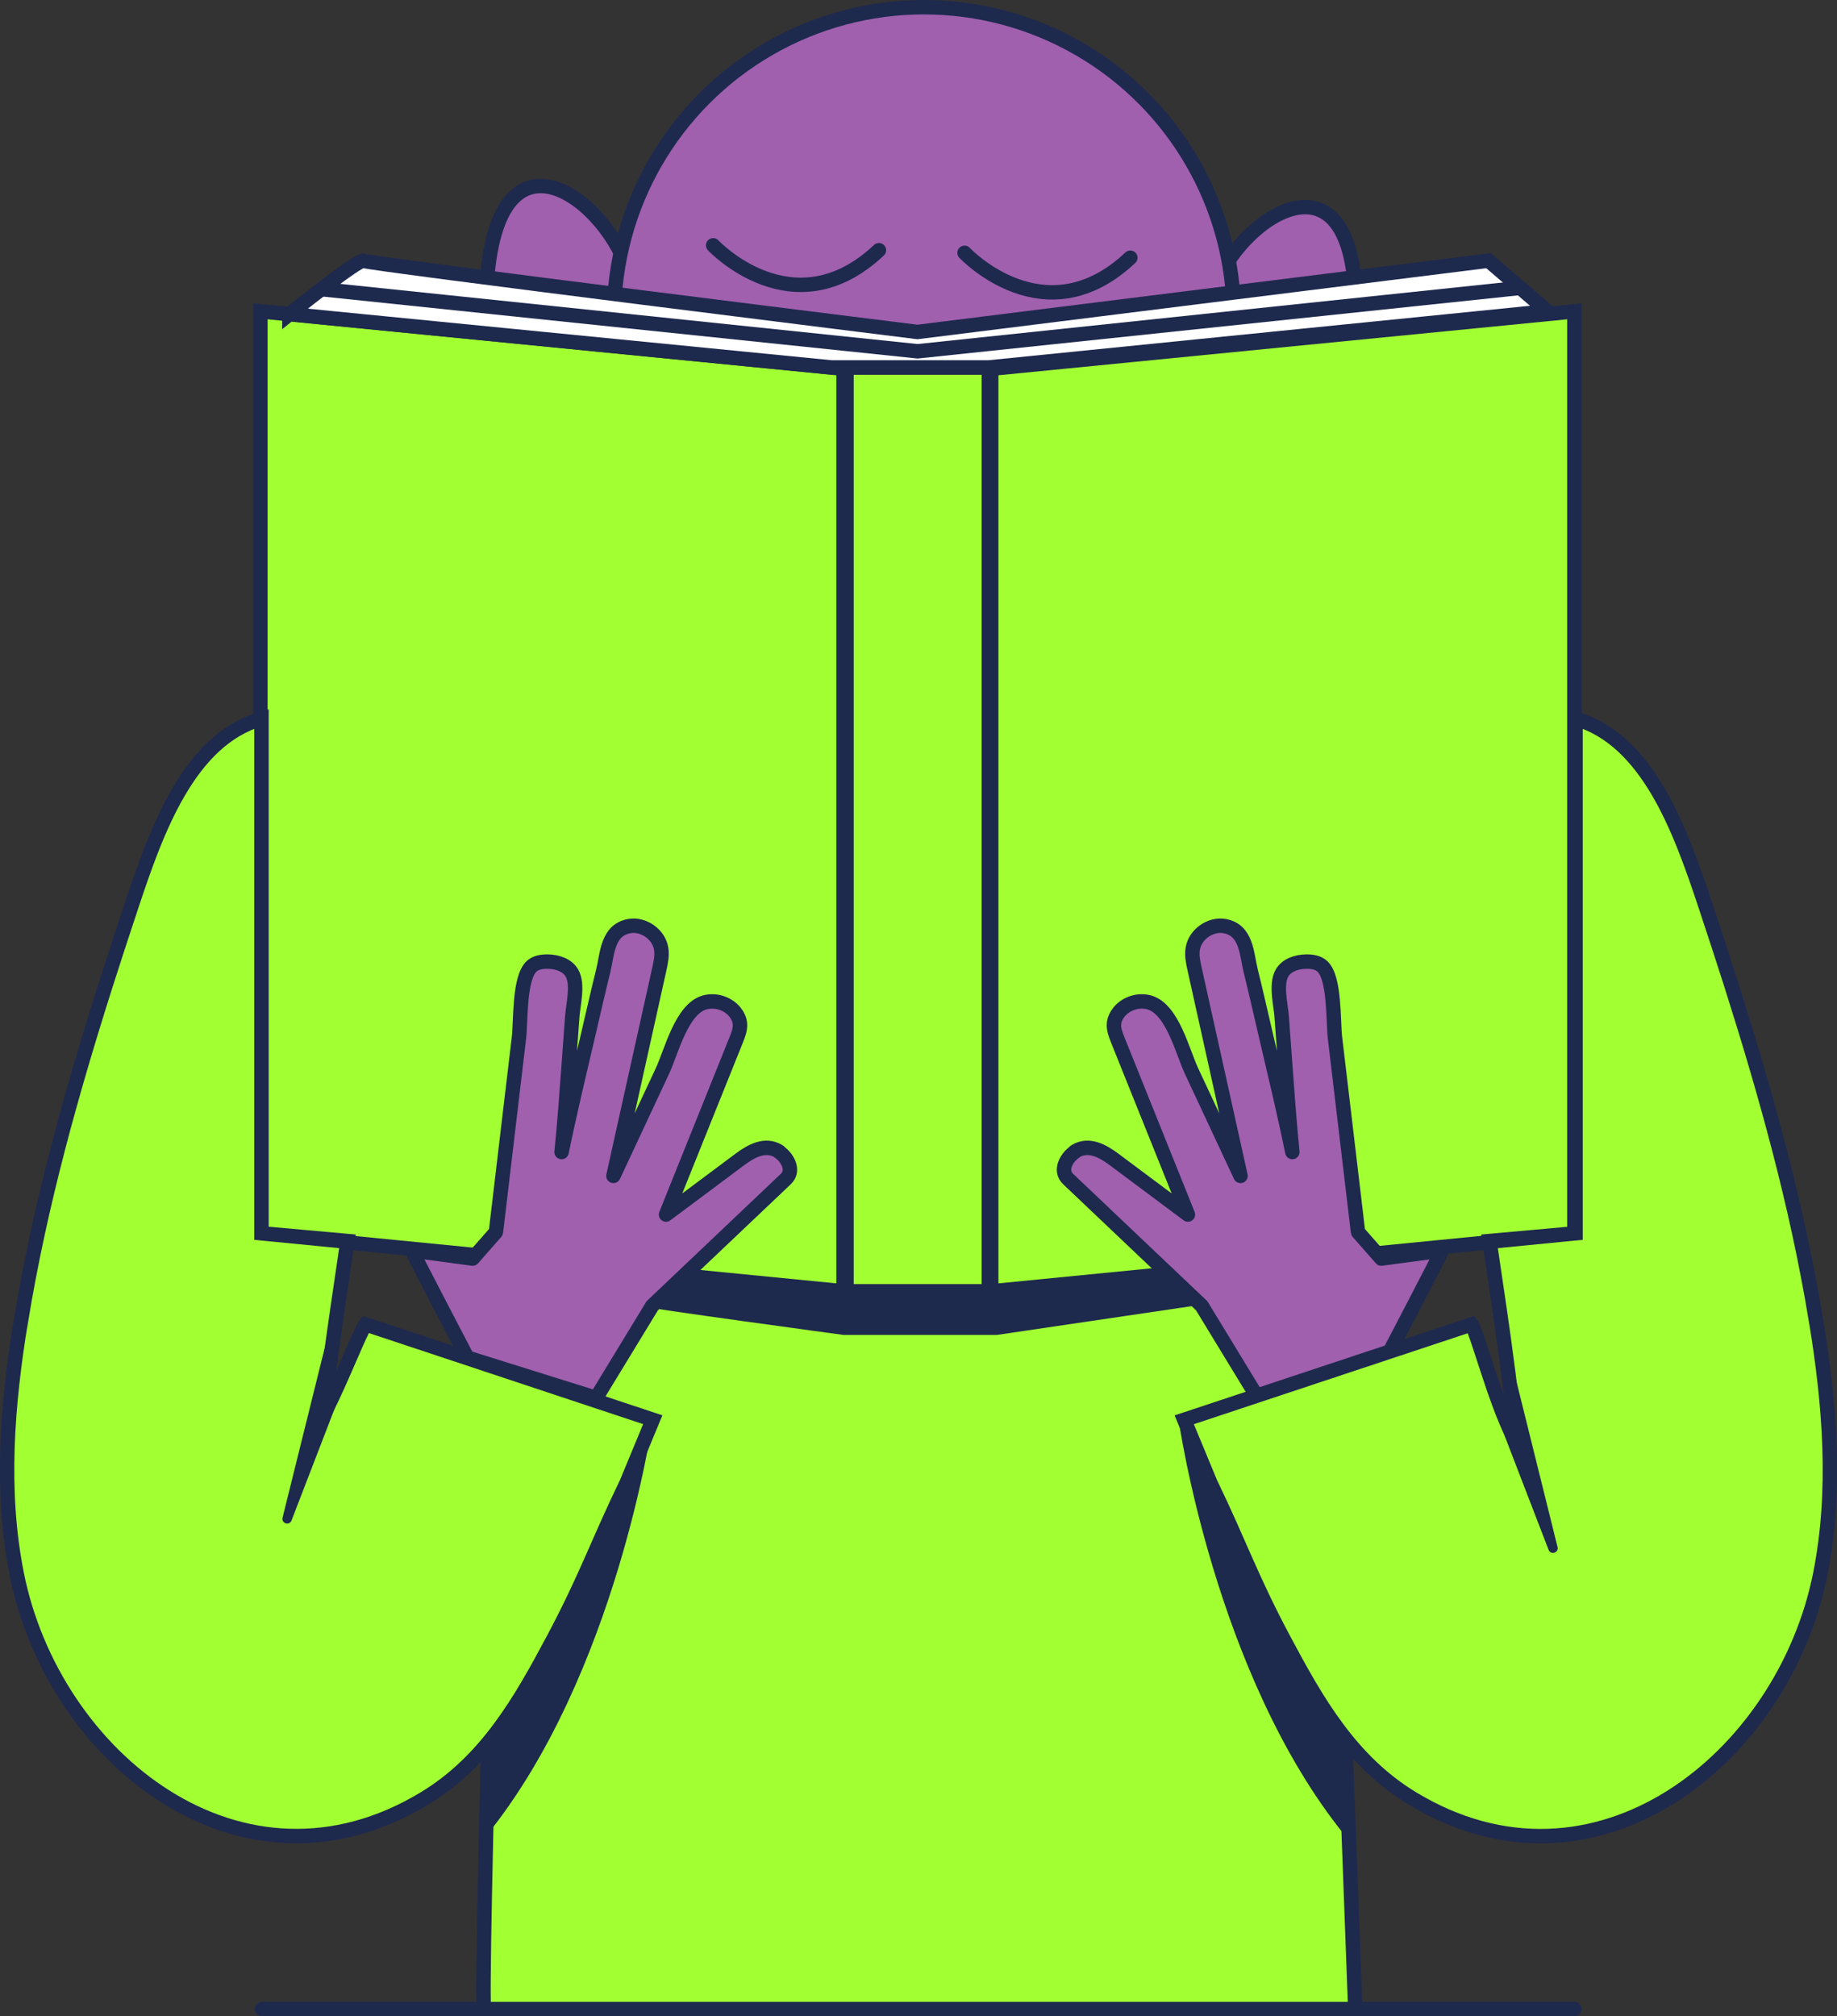 <?xml version="1.0" encoding="UTF-8"?>
<svg id="Layer_1" data-name="Layer 1" xmlns="http://www.w3.org/2000/svg" viewBox="0 0 254.88 279.69">
  <rect x="0" y="0" width="254.88" height="279.69" fill="#333333" stroke="none"/>
  <defs>
    <style>
      .cls-1, .cls-2, .cls-3, .cls-4 {
        fill: #a060ae;
      }

      .cls-5 {
        fill: #fff;
      }

      .cls-5, .cls-2, .cls-6, .cls-3, .cls-7, .cls-4, .cls-8 {
        stroke: #1e294e;
        stroke-width: 2px;
      }

      .cls-5, .cls-2, .cls-6, .cls-4, .cls-8 {
        stroke-miterlimit: 10;
      }

      .cls-6 {
        fill: #a1ff32;
      }

      .cls-3, .cls-7 {
        stroke-linejoin: round;
      }

      .cls-3, .cls-7, .cls-4 {
        stroke-linecap: round;
      }

      .cls-7, .cls-8 {
        fill: none;
      }

      .cls-9 {
        fill: #1e294e;
        stroke-width: 0px;
      }
    </style>
  </defs>
  <line class="cls-7" x1="36.36" y1="278.69" x2="218.44" y2="278.69"/>
  <g>
    <path class="cls-6" d="m183.23,149.2s-104.81,1.15-106.87,0-6.9,28.48-6.9,28.48c0,0-2.92,101.01-2.29,101.01h120.87l-4.82-129.49Z"/>
    <g>
      <rect class="cls-2" x="123.58" y="81.37" width="25.29" height="25.29" transform="translate(282.73 171.05) rotate(173.12)"/>
      <path class="cls-2" d="m168.48,57.3s18.46,14.19,19.56-12.02c1.1-26.06-15.18-16-19.34-5.88"/>
      <path class="cls-2" d="m86.25,55.21s-19.27,13.08-18.82-13.16c.45-26.23,16.04-15.26,19.65-4.73"/>
      <g>
        <circle class="cls-1" cx="128.19" cy="44.01" r="43.01"/>
        <circle class="cls-8" cx="128.19" cy="44.01" r="43.01"/>
      </g>
      <path class="cls-4" d="m133.83,35.07s11.12,11.87,23,.68"/>
      <path class="cls-4" d="m98.95,34.03s11.12,11.87,23,.68"/>
      <path class="cls-9" d="m115.45,67.12c1.67,2.68,5.44,5.06,7.54,5.71,2.34.72,4.9.55,7.25-.16s4.5-1.95,6.52-3.34c1.36-.94,2.72-2.02,3.39-3.53s.42-3.55-.97-4.45c-1.58-1.02-3.67-.15-5.21.92-2.45,1.7-5.37,4.54-8.66,3.68-2.98-.78-5.91-7.4-9.49-3.95-1.64,1.57-1.43,3.4-.37,5.11Z"/>
      <path class="cls-9" d="m122.32,87.62s12.99,5.87,25.88.05c0,0,.17-5.92-.65-5.38-.82.53-14.06,5.86-25.23,5.33Z"/>
    </g>
    <path class="cls-9" d="m88.94,181.17c0,.2,28.1,4.01,28.1,4.01h21.26l29.46-4.35-6-5.73-24.57,2.52h-19.75l-22.48-3.02-6.03,6.57Z"/>
    <g>
      <polygon class="cls-6" points="117.04 179.13 36.13 171.17 36.13 43.19 117.04 51.15 117.04 179.13"/>
      <polygon class="cls-6" points="137.53 179.13 218.44 171.17 218.44 43.19 137.53 51.15 137.53 179.13"/>
      <rect class="cls-6" x="117.45" y="50.98" width="19.75" height="128.15"/>
      <path class="cls-5" d="m40.15,43.58s9.71-7.8,10.31-7.4,76.83,9.87,76.83,9.87l79.24-9.89,8.18,7.02-77.51,7.79h-21.85l-75.2-7.4Z"/>
      <polyline class="cls-8" points="44.76 40.13 127.32 48.73 210.81 39.95"/>
    </g>
    <path class="cls-3" d="m149.11,159.76s.07-.05.11-.07c1.86-1.11,3.79-.02,5.35,1.14,3.42,2.55,6.83,5.1,10.25,7.65-3.25-8.08-6.49-16.16-9.74-24.24-.29-.73-.59-1.49-.51-2.28.06-.6.35-1.16.74-1.63.99-1.17,2.69-1.69,4.16-1.27,3.21.91,4.6,6.84,5.85,9.51,2.27,4.85,4.53,9.7,6.8,14.55-2.12-9.55-4.24-19.1-6.36-28.65-.21-.95-.43-1.94-.26-2.9.34-1.98,2.46-3.46,4.43-3.1,3.04.56,3.02,3.82,3.6,6.19.72,2.9,1.38,5.83,2.06,8.74,1.28,5.46,2.59,10.92,3.72,16.41-.41-4.11-.71-8.24-1.01-12.36-.16-2.14-.31-4.27-.47-6.41-.13-1.74-.85-4.48.04-6.05.64-1.13,2.06-1.58,3.36-1.6.79-.01,1.63.11,2.22.64,1.78,1.59,1.5,7.57,1.78,9.97.44,3.7.88,7.4,1.32,11.11.62,5.23,1.24,10.47,1.86,15.7,0,.02,0,.08.01.1,0,0,3.23,3.68,3.23,3.68l8.42-1.13c.12-.05-7.67,14.86-7.67,14.86l-17.88,5.6-7.79-12.79-18.53-17.58c-1.25-1.18-.22-3,.95-3.77Z"/>
    <path class="cls-3" d="m108.12,159.76s-.07-.05-.11-.07c-1.86-1.11-3.79-.02-5.35,1.14-3.42,2.55-6.83,5.1-10.25,7.65,3.25-8.08,6.49-16.16,9.74-24.24.29-.73.59-1.49.51-2.28-.06-.6-.35-1.16-.74-1.63-.99-1.17-2.69-1.69-4.16-1.27-3.21.91-4.6,6.84-5.85,9.51-2.27,4.85-4.53,9.7-6.8,14.55,2.12-9.55,4.24-19.1,6.36-28.65.21-.95.43-1.94.26-2.9-.34-1.98-2.46-3.46-4.43-3.1-3.04.56-3.02,3.82-3.6,6.19-.72,2.9-1.38,5.83-2.06,8.74-1.28,5.46-2.59,10.92-3.72,16.41.41-4.11.71-8.24,1.01-12.36.16-2.14.31-4.27.47-6.41.13-1.74.85-4.48-.04-6.05-.64-1.13-2.06-1.58-3.36-1.6-.79-.01-1.63.11-2.22.64-1.78,1.59-1.5,7.57-1.78,9.97-.44,3.7-.88,7.4-1.32,11.11-.62,5.23-1.24,10.47-1.86,15.7,0,.02,0,.08-.01.1,0,0-3.23,3.68-3.23,3.68l-8.42-1.13c-.12-.05,7.67,14.86,7.67,14.86l17.88,5.6,7.79-12.79s18.43-17.49,18.53-17.58c1.25-1.18.22-3-.95-3.77Z"/>
    <path class="cls-9" d="m90.58,196.94s-4.98,35.39-23.14,57.75v-31.47l23.14-26.28Z"/>
    <path class="cls-9" d="m163.53,196.94s4.98,35.39,23.14,57.75v-31.47s-23.14-26.28-23.14-26.28Z"/>
    <path class="cls-6" d="m251.98,183.27c-.68-4.16-1.48-8.29-2.37-12.4-3.35-15.38-8.06-30.46-13.03-45.39-3.38-10.16-7.91-22.9-17.98-25.76v71.36s-11.87,1.17-11.92,1.17c.9,6.11,1.83,12.21,2.61,18.34.03.26.21,1.83.34,2.88.05.66.14,4.77.2,5.54-2.46-4.86-4.89-14.26-5.67-15.29l-39.85,13.23,3.62,8.74c4.21,8.73,5.63,13.17,10.19,21.73,4.55,8.54,9.27,16.85,17.82,22.04,25.37,15.4,51.54-5.56,56.62-31.12,2.29-11.53,1.33-23.46-.57-35.06Z"/>
    <path class="cls-6" d="m2.9,183.27c.68-4.16,1.48-8.29,2.37-12.4,3.35-15.38,8.06-30.46,13.03-45.39,3.38-10.16,7.91-22.9,17.98-25.76v71.36s11.87,1.17,11.92,1.17c-.9,6.11-1.83,12.21-2.61,18.34-.03.26-.21,1.83-.34,2.88-.05.66-.14,1.75-.2,2.52,2.46-4.86,4.89-11.24,5.67-12.28l39.85,13.23-3.62,8.74c-4.21,8.73-5.63,13.17-10.19,21.73-4.55,8.54-9.27,16.85-17.82,22.04-25.37,15.4-51.54-5.56-56.62-31.12-2.29-11.53-1.33-23.46.57-35.06Z"/>
  </g>
  <path class="cls-9" d="m208.14,197.55l6.73,17.46c.31.73,1.41.38,1.24-.39l-6.21-25.01-1.77,7.94Z"/>
  <path class="cls-9" d="m47.17,193.48l-6.73,17.46c-.31.73-1.41.38-1.24-.39l6.21-25.01,1.77,7.94Z"/>
</svg>